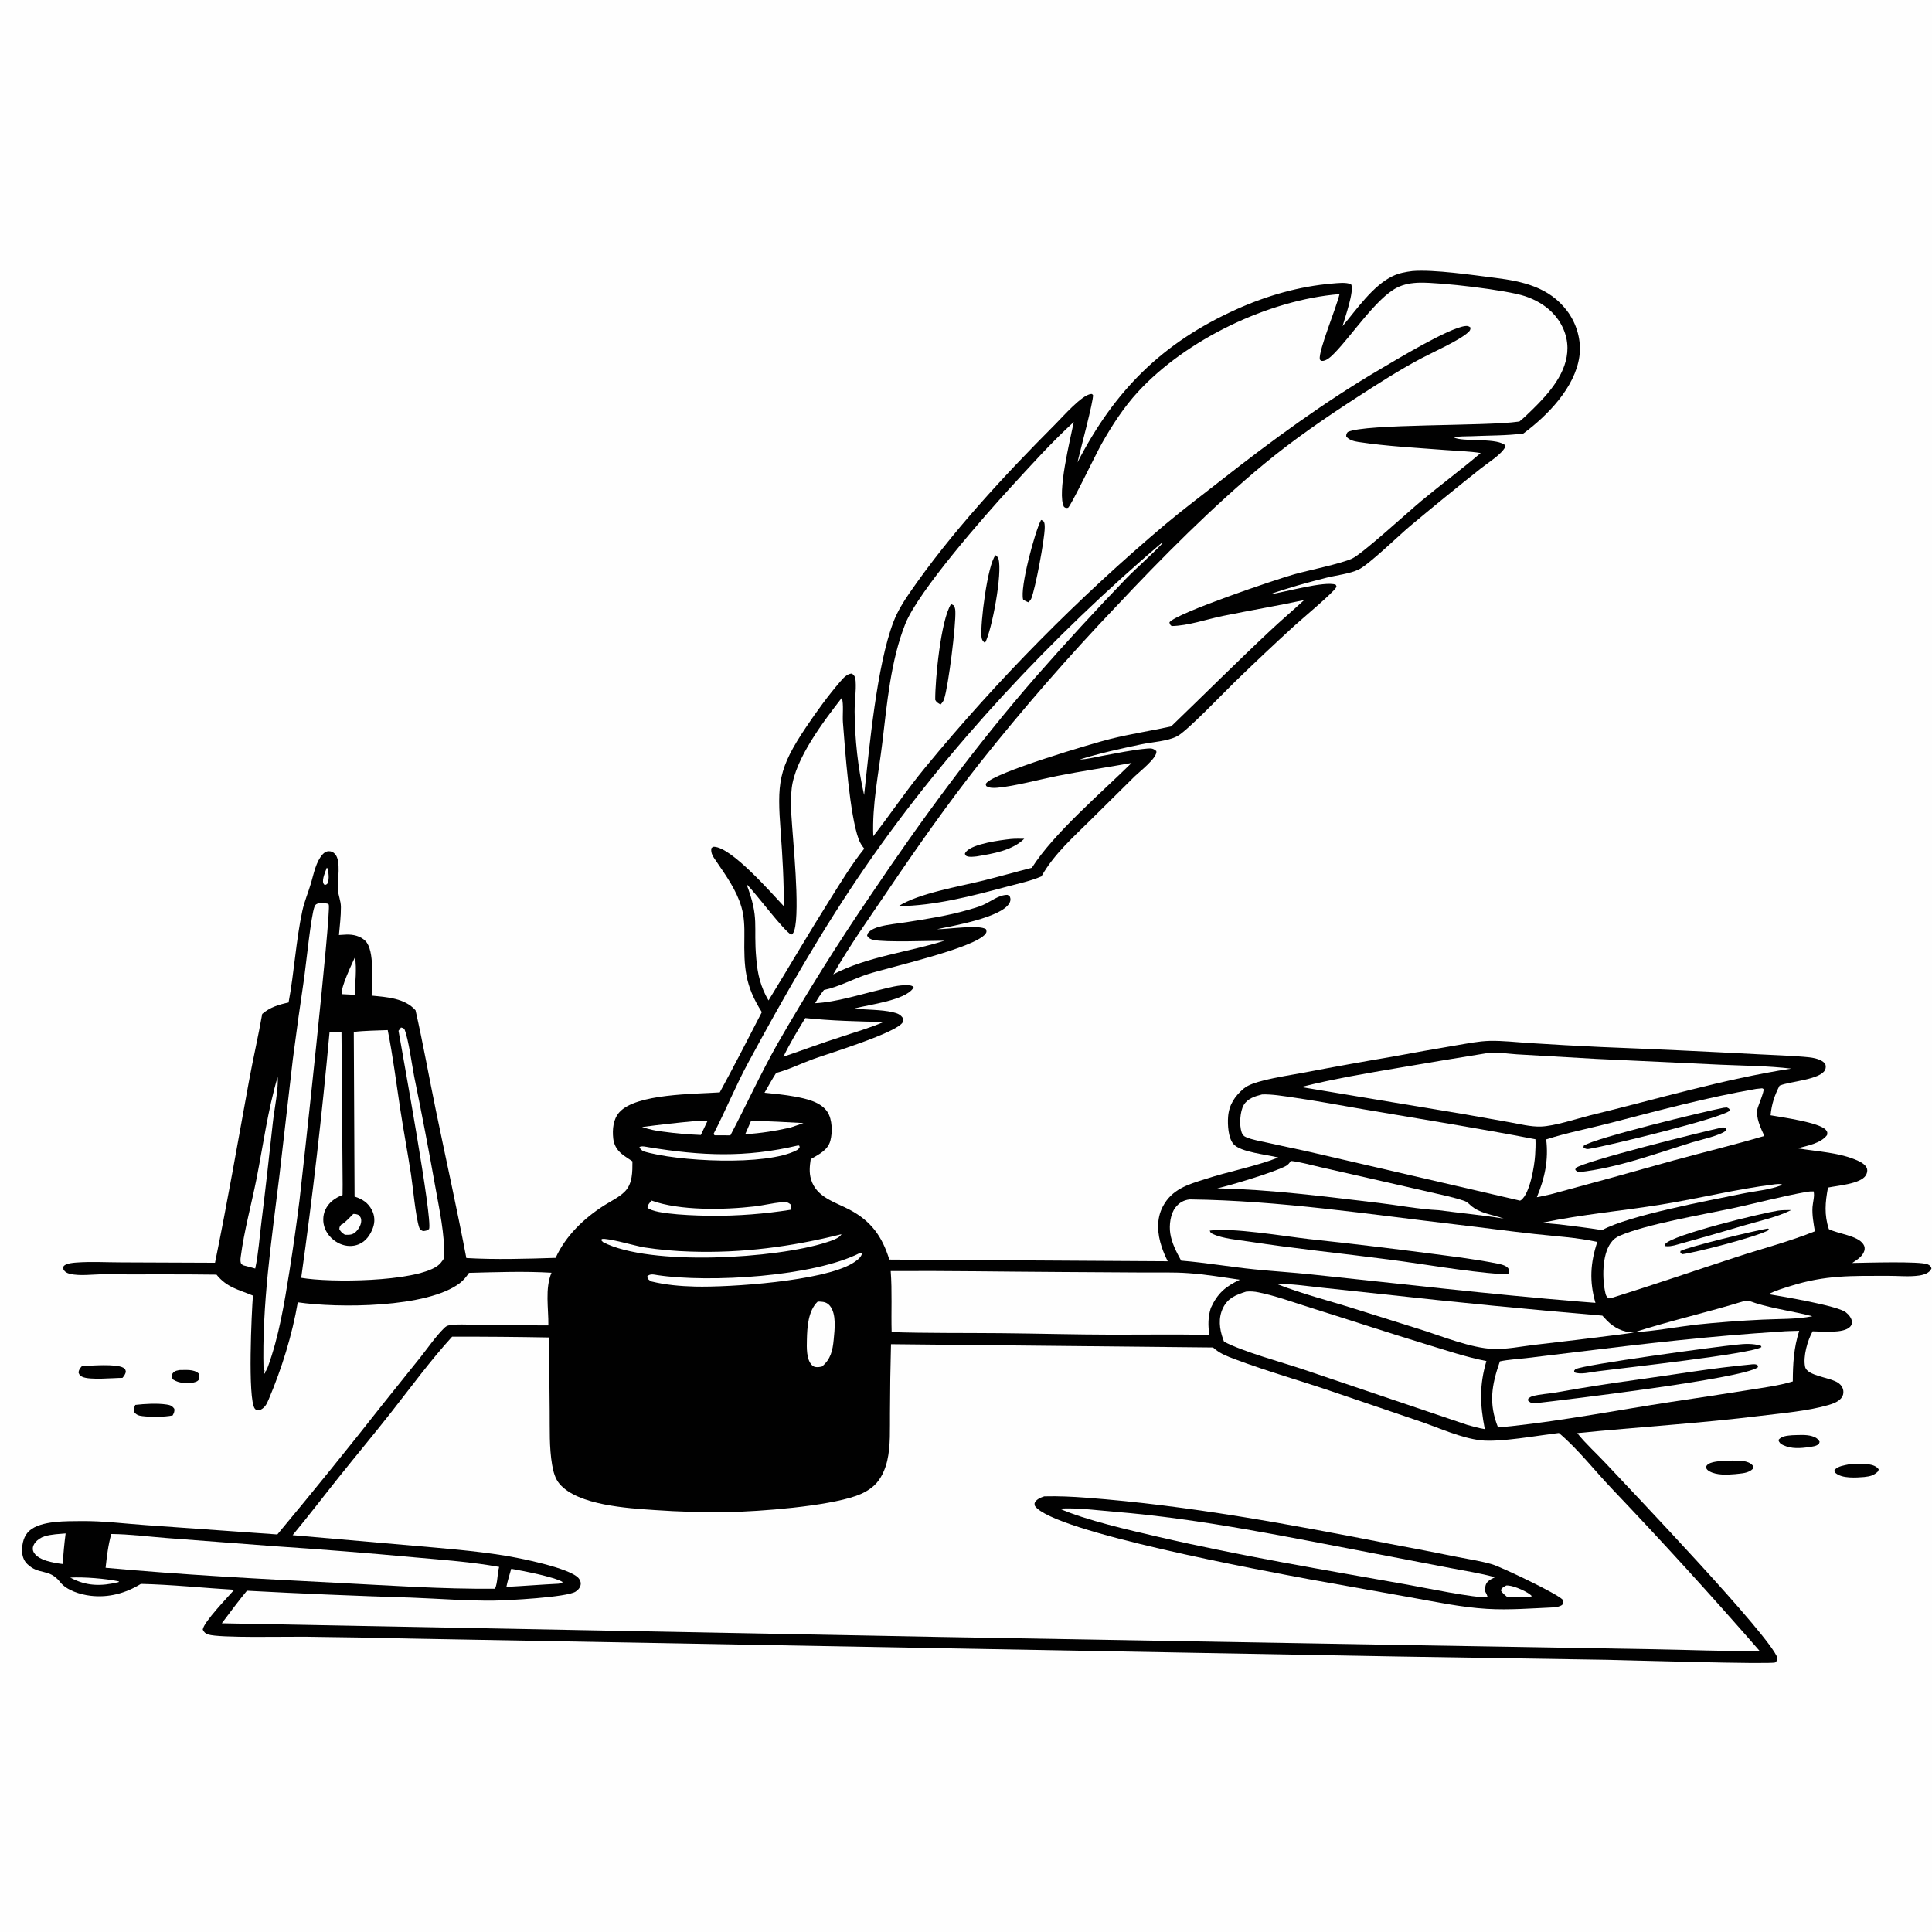 <svg height="1024" width="1024" xmlns:xlink="http://www.w3.org/1999/xlink" xmlns="http://www.w3.org/2000/svg">
	<path d="M0 0L1024 0L1024 1024L0 1024L0 0Z" fill="#FEFEFE"></path>
	<path d="M95.067 726.157C98.395 726.193 102.643 725.573 105.266 727.963C105.807 729.294 105.778 729.845 105.443 731.235C104.412 732.423 103.737 732.424 102.251 732.85C98.264 733.022 95.227 733.392 91.721 731.172C91.034 730.047 90.884 729.936 90.971 728.642C92.307 726.684 92.87 726.62 95.067 726.157Z" fill="#010101"></path>
	<path d="M949.871 760.702C953.226 760.628 957.145 760.245 960.379 761.192C962.25 761.74 963.501 762.46 964.44 764.18L964.085 765.28C962.616 766.571 960.846 766.656 958.978 766.965C954.263 767.646 949.562 768.028 945.096 765.936C943.69 765.278 943.069 764.691 942.561 763.236C944.385 761.043 947.229 760.961 949.871 760.702Z" fill="#010101"></path>
	<path d="M71.704 744.632C76.851 744.06 83.166 743.676 88.306 744.435C90.268 744.724 91.237 745.108 92.4 746.729C92.576 748.225 92.164 748.957 91.492 750.227C86.963 751.107 80.152 751.135 75.536 750.584C73.441 750.334 72.332 749.978 71.008 748.312C70.773 746.801 71.131 745.982 71.704 744.632Z" fill="#010101"></path>
	<path d="M980.095 776.113C983.441 775.922 987.075 775.538 990.389 776.098C992.528 776.46 994.474 777.002 995.763 778.788L995.455 779.816C993.075 782.09 991.391 782.45 988.124 782.839C983.865 783.191 976.328 783.734 972.921 780.737C972.199 780.102 972.388 780 972.321 779.11C974.344 776.991 977.352 776.696 980.095 776.113Z" fill="#010101"></path>
	<path d="M535.707 444.693C538.06 444.447 540.508 444.565 542.877 444.549C536.417 450.891 526.199 452.458 517.618 453.917C515.988 454.047 513.973 454.405 512.429 453.788C511.717 453.504 511.716 453.185 511.393 452.567C511.646 451.976 511.63 451.909 512.119 451.348C515.775 447.152 530.427 445.27 535.707 444.693Z" fill="#010101"></path>
	<path d="M43.396 724.095C48.148 723.813 61.383 722.754 65.268 724.89C66.434 725.531 66.49 725.96 66.712 727.139C66.282 728.567 65.853 729.209 64.901 730.302C60.098 730.319 47.495 731.591 43.609 729.74C42.303 729.117 42.179 728.822 41.639 727.574C41.733 725.953 42.401 725.271 43.396 724.095Z" fill="#010101"></path>
	<path d="M914.856 774.217C915.961 774.145 917.054 774.126 918.16 774.129C921.46 774.138 926.533 773.905 928.923 776.686C929.492 777.349 929.249 777.624 929.159 778.416C926.661 780.971 922.973 780.903 919.621 781.318C915.389 781.68 909.906 781.964 906.081 779.851C904.973 779.238 904.502 778.734 904.114 777.555C904.294 777.267 904.442 776.957 904.653 776.692C906.415 774.473 912.245 774.402 914.856 774.217Z" fill="#010101"></path>
	<path d="M551.782 275.587C552.086 275.711 552.413 275.79 552.695 275.96C553.792 276.62 553.736 278.594 553.726 279.693C553.671 285.993 548.774 311.825 546.647 317.135C546.294 318.016 545.726 318.576 545.055 319.221C544.005 318.835 543.207 318.426 542.287 317.789C540.469 311.667 548.477 281.736 551.782 275.587Z" fill="#010101"></path>
	<path d="M527.653 294.251C528.404 294.796 528.959 295.336 529.219 296.225C531.4 303.675 525.734 334.133 522.089 340.751C521.936 340.641 521.775 340.541 521.63 340.421C520.666 339.626 520.329 338.714 520.203 337.5C519.51 330.789 523.362 299.28 527.653 294.251Z" fill="#010101"></path>
	<path d="M504.09 320.173L505.556 320.901C506.073 321.897 506.292 322.694 506.35 323.824C506.729 331.278 502.666 363.694 500.405 370.491C499.998 371.712 499.368 372.486 498.498 373.412C497.196 372.602 496.41 372.327 495.688 370.95C495.593 360.594 498.621 328.593 504.09 320.173Z" fill="#010101"></path>
	<path d="M748.643 143.672C759.929 142.743 780.527 145.783 792.622 147.298C807.302 149.137 821.017 152.269 830.452 164.588C835.662 171.39 838.316 180.479 837.094 189.006C834.743 205.4 820.229 220.286 807.421 229.761C798.428 230.972 788.935 230.781 779.851 231.215C776.927 231.355 773.308 231.143 770.499 231.831C775.292 234.325 791.677 232.052 797.125 235.515C797.923 236.022 797.645 235.759 797.846 236.84C795.838 240.888 788.5 245.389 784.896 248.265Q765.863 263.337 747.246 278.919C741.369 283.875 725.485 299.309 720.052 301.894C715.348 304.132 708.221 304.899 703.065 306.199C692.905 308.76 682.72 311.569 672.841 315.065C680.162 314.083 702.333 307.73 707.944 309.905C708.358 310.767 708.52 310.579 708.186 311.309C707.012 313.87 689.187 328.757 685.72 331.962Q670.029 346.327 654.767 361.147C648.96 366.776 629.201 387.475 623.936 390.22C618.781 392.908 610.626 393.298 604.909 394.508C593.998 396.817 582.909 399.209 572.257 402.536C576.062 402.481 580.004 401.388 583.751 400.706C591.768 399.247 600.204 397.411 608.31 396.73C610.303 396.563 611.331 396.734 612.89 398.092C613.6 401.57 604.025 408.942 601.43 411.472L578.636 434.029C569.071 443.53 558.641 452.643 551.977 464.51C546.297 466.952 539.877 468.295 533.915 469.889C515.08 474.922 495.809 480.026 476.202 480.296C487.209 473.365 508.145 469.963 521.296 466.687C529.858 464.553 538.341 462.123 546.894 459.954C558.518 441.649 583.65 420.292 599.781 404.375C586.63 406.786 573.414 408.657 560.291 411.282C551.149 413.11 537.551 416.745 528.653 417.518C526.628 417.693 524.499 417.754 522.737 416.623C522.58 416.073 522.294 415.747 522.648 415.231C526.568 409.517 579.715 393.819 588.685 391.606C599.279 388.993 610.052 387.338 620.708 385.029C638.214 368.172 655.452 350.957 673.167 334.331C679.072 328.789 685.259 323.542 691.215 318.051C676.893 321.114 662.47 323.525 648.128 326.463C639.472 328.235 629.717 331.696 620.976 331.816C620.096 331.016 620.055 330.987 619.827 329.825C623.672 324.87 676.293 307.091 686.011 304.373C693.523 302.271 710.502 298.844 716.618 296.059C722.061 293.581 746.609 271.075 753.283 265.527C763.655 256.905 774.542 248.874 784.787 240.112C778.852 239.182 772.625 239.03 766.631 238.565C751.234 237.37 735.247 236.591 720.002 234.259C717.677 233.903 714.979 233.265 713.526 231.282C713.551 230.061 713.627 229.972 714.34 228.97C723.565 224.466 788.019 225.986 804.711 223.483C804.926 223.451 805.14 223.414 805.355 223.38C807.759 221.434 810.014 219.218 812.225 217.058C820.984 208.498 830.864 197.418 830.778 184.359C830.73 177.202 827.495 170.367 822.447 165.379C818.523 161.502 813.626 158.79 808.426 157.029C798.555 153.685 763.485 149.604 752.441 149.828C748.313 149.911 744.023 150.607 740.326 152.512C729.529 158.072 716.621 177.573 707.472 186.99C705.858 188.652 703.125 191.463 700.657 191.291C699.922 191.24 700.064 191.094 699.483 190.436C698.984 185.307 708.1 163.66 709.986 155.892C672.373 158.928 628.718 179.912 603.105 207.738C595.578 215.916 589.256 225.689 583.809 235.369C580.92 240.503 567.846 267.674 566.105 269.132C564.911 269.294 564.943 269.326 563.943 268.664C560.087 261.621 567.344 232.57 569.118 223.686C557.251 234.491 546.269 246.79 535.4 258.601C521.713 273.474 486.694 313.469 479.841 330.648C472.076 350.112 470.14 372.966 467.651 393.65C465.688 409.951 462.172 426.752 462.861 443.209C472.235 431.169 480.689 418.501 490.431 406.732Q504.837 389.221 520.022 372.381Q535.206 355.541 551.139 339.407Q567.071 323.272 583.718 307.877Q600.366 292.481 617.694 277.856C627.387 269.734 637.493 262.182 647.437 254.38C674.315 233.292 702.158 212.913 731.638 195.614C740.384 190.482 767.712 173.915 776.53 172.831C777.862 172.667 778.369 172.805 779.408 173.61C779.346 174.81 779.148 175.229 778.253 176.064C773.551 180.453 759.488 186.654 753.202 189.998C741.574 196.185 730.555 203.262 719.509 210.413C702.435 221.467 685.826 232.849 670.13 245.814C643.077 268.159 615.619 295.752 591.619 321.39Q553.709 361.146 519.526 404.148C502.182 426.153 485.973 449.233 470.284 472.435C460.497 486.907 450.29 501.231 441.632 516.419C459.923 506.872 481.191 504.77 500.619 498.589C493.188 498.621 468.807 499.566 462.902 498.161C461.328 497.787 460.45 497.324 459.572 495.972C459.791 495.074 459.743 494.845 460.409 494.133C461.866 492.574 464.312 491.638 466.336 491.108C470.887 489.918 475.852 489.508 480.514 488.772C491.381 487.056 502.315 485.374 512.905 482.326C515.571 481.559 518.362 480.811 520.911 479.707C525.111 477.89 529.28 474.296 533.969 474.297C534.642 474.668 535.062 474.69 535.34 475.461C535.779 476.678 535.585 477.712 534.931 478.811C530.452 486.343 505.102 490.746 496.65 492.489C501.894 492.617 519.084 489.906 522.644 492.54C522.876 493.585 523.055 493.981 522.352 494.929C516.739 502.501 471.145 512.727 460.033 516.283C452.347 518.742 444.544 523.111 436.703 524.711C434.902 526.955 433.467 529.232 432.037 531.725C443.551 531.078 455.157 527.262 466.34 524.616C471.095 523.492 476.365 521.908 481.297 522.204C482.525 522.278 483.424 522.299 484.27 523.248C484.185 523.412 484.118 523.586 484.015 523.739C479.631 530.232 460.828 532.42 453.526 534.358L452.966 534.51C459.655 535.347 466.719 534.981 473.287 536.505C475.534 537.026 477.286 537.651 478.574 539.648C478.663 540.443 478.894 541.009 478.504 541.751C475.571 547.342 438.793 558.501 431.08 561.306C424.575 563.671 418.051 566.943 411.378 568.68C409.178 572.065 407.243 575.679 405.21 579.17C410.564 579.722 415.949 580.219 421.245 581.201C427.196 582.303 435.076 583.972 438.597 589.401C441.153 593.342 441.296 600.175 440.102 604.631C438.738 609.716 433.862 611.888 429.699 614.374C429.173 618.043 428.774 621.335 429.833 624.982C432.629 634.614 442.475 637.013 450.337 641.179C461.786 647.247 467.592 655.418 471.356 667.602L618.93 668.492C617.695 666.046 616.63 663.598 615.761 660.997C613.392 653.91 612.759 646.163 616.383 639.35C621.173 630.344 629.521 627.836 638.507 625.039C651.323 620.816 664.968 618.387 677.524 613.516C671.584 611.912 657.528 610.767 653.737 606.34C650.984 603.124 650.604 596.082 650.909 591.974C651.382 585.617 654.427 581 659.178 576.984C661.773 574.791 666.189 573.584 669.461 572.74C676.737 570.861 684.363 569.77 691.759 568.384Q714.587 564.009 737.506 560.138Q754.648 556.941 771.844 554.045C777.646 553.095 783.634 551.825 789.513 551.686C796.467 551.522 803.642 552.393 810.601 552.825Q829.644 554.06 848.707 554.935Q890.446 556.581 932.158 558.799C940.035 559.257 947.976 559.425 955.832 560.101C959.625 560.428 964.809 560.763 967.414 563.839C967.766 565.011 967.853 565.949 967.297 567.101C964.851 572.161 949.036 573.153 943.777 575.199C943.582 575.275 943.388 575.355 943.194 575.433C940.487 580.719 939.018 585.196 938.438 591.115C943.9 592.11 964.279 594.849 967.721 598.84C968.687 599.959 968.57 600.234 968.389 601.596C965.065 606.042 957.93 607.227 952.813 608.627C963.114 610.362 975.354 610.834 984.874 615.275C986.662 616.109 989.121 617.519 989.611 619.608C989.868 620.706 989.497 622.033 988.92 622.973C986.1 627.566 973.778 628.377 968.88 629.441C967.398 637.26 966.829 643.786 969.328 651.46C974.126 653.967 984.569 654.826 987.598 659.461C988.343 660.601 988.508 661.65 988.125 662.974C987.261 665.963 984.161 667.774 981.737 669.398C988.569 669.308 1017.69 668.366 1021.71 670.13C1022.91 670.656 1023.31 671.053 1023.73 672.262C1022.78 674.76 1019.64 675.688 1017.22 676.049C1012.04 676.82 1005.99 676.204 1000.7 676.217C981.42 676.263 967.576 675.729 948.848 681.665C945.015 682.88 940.944 684.048 937.388 685.929C944.793 687.156 973.713 692.038 978.235 695.477C979.839 696.697 981.665 698.819 981.578 700.982C981.541 701.899 981.201 702.569 980.596 703.212C977.104 706.916 965.74 705.667 960.746 705.629C958.043 710.336 955.597 719.018 956.74 724.414C957.797 729.408 970.346 729.996 974.507 733.096C975.886 734.124 976.797 735.5 977.008 737.222C977.183 738.644 976.784 739.963 975.882 741.057C974.27 743.011 971.53 744.008 969.177 744.693C958.149 747.898 944.663 748.998 933.242 750.413C900.891 754.423 868.393 756.32 835.977 759.593C840.538 765.34 846.214 770.371 851.232 775.753C864.603 790.094 938.396 867.233 942.112 878.819C941.943 880.167 941.887 880.171 940.916 881.134C937.864 882.209 861.507 879.929 851.915 879.738L741.042 877.983L219.364 868.513Q190.331 867.824 161.292 867.494C152.009 867.407 116.227 868.247 110.403 866.313C108.847 865.796 108.158 865.175 107.466 863.718C107.905 859.736 121.103 846.122 124.128 842.629C107.679 841.625 91.131 839.871 74.669 839.498C66.532 844.488 57.539 846.917 47.96 845.781C42.601 845.146 35.34 842.957 31.926 838.603C26.002 831.046 20.685 835.029 14.461 828.976C12.457 827.028 11.691 824.485 11.701 821.733C11.715 817.91 12.645 813.957 15.581 811.33C21.671 805.879 35.391 806.277 43.243 806.196C54.584 806.08 66.429 807.6 77.761 808.377L146.999 813.286Q175.544 779.038 203.098 743.987L222.839 719.372C226.854 714.311 230.737 708.586 235.297 704.036C236.298 703.038 236.964 702.601 238.365 702.394C243.629 701.618 249.744 702.243 255.078 702.291Q272.86 702.517 290.644 702.49C290.778 693.582 288.76 682.899 292.31 674.58C277.83 673.712 263.08 674.269 248.581 674.639C247.171 676.678 245.705 678.553 243.722 680.073C226.512 693.261 179.225 693.379 157.837 690.253C154.805 707.832 149.346 725.319 142.403 741.737C141.234 744.5 140.279 746.361 137.383 747.538C136.316 747.444 135.744 747.532 135.038 746.587C131.184 741.427 133.372 695.029 134.061 686.693C126.403 683.484 120.333 682.461 114.752 675.591C94.765 675.288 74.763 675.546 54.772 675.411C49.262 675.374 42.386 676.446 37.09 675.166C35.509 674.784 34.464 674.249 33.618 672.798C33.632 672.077 33.392 671.31 34.001 670.814C35.502 669.593 38.389 669.332 40.266 669.188C48.151 668.583 56.394 669.079 64.316 669.089L113.959 669.289C120.52 637.33 126.095 605.063 131.97 572.966C134.148 561.068 136.888 549.327 138.982 537.407C143.162 533.818 147.709 532.484 152.954 531.339C155.957 515.296 156.82 498.813 160.23 482.854C161.319 477.76 163.438 472.923 164.887 467.922C166.317 462.987 167.479 456.732 170.99 452.842C171.885 451.85 172.904 451.183 174.267 451.167C175.68 451.15 176.676 451.655 177.617 452.716C180.862 456.378 178.829 466.563 179.078 471.309C179.249 474.556 180.675 477.38 180.692 480.778C180.717 485.693 180.088 490.688 179.648 495.583Q181.654 495.425 183.665 495.348C187.246 495.234 191.055 496.098 193.657 498.707C198.774 503.837 196.929 520.42 196.995 527.7C205.018 528.476 214.554 529.014 220.25 535.465C224.219 552.961 227.354 570.677 230.969 588.25C236.356 614.44 242.182 640.507 247.173 666.785C262.811 667.688 278.863 667.189 294.503 666.698C299.701 655.103 309.54 645.699 320.11 638.957C323.706 636.664 328.107 634.607 331.126 631.595C335.31 627.42 335.205 621.01 335.199 615.537C333.347 614.234 331.294 613.031 329.552 611.598C326.934 609.444 325.376 606.741 325.018 603.369C324.52 598.679 324.964 593.28 328.194 589.603C337.024 579.556 368.378 579.907 381.492 578.977C389.12 564.971 396.478 550.631 403.79 536.447C394.798 522.31 394.29 512.776 394.532 496.475C394.611 491.171 394.471 485.878 392.972 480.747C390.35 471.777 384.822 464.132 379.644 456.505C378.166 454.328 376.531 452.31 377.057 449.541C377.56 449.14 377.756 448.791 378.442 448.808C387.664 449.034 408.73 473.164 415.395 480.256C415.538 467.226 414.747 454.132 413.793 441.14C411.88 415.088 412.275 407.606 427.441 385.113C432.943 376.953 438.828 368.816 445.26 361.355C446.896 359.457 448.837 357.177 451.477 356.971C453.056 358.103 453.376 359.061 453.509 360.987C453.874 366.257 452.921 371.886 452.966 377.24C453.086 391.797 454.74 407.194 458 421.37C460.808 395.941 464.699 352.706 473.553 329.592C475.613 324.216 478.639 319.255 481.892 314.531C504.173 282.184 531.958 252.341 559.618 224.555C563.3 220.856 573.402 209.349 578.184 208.845C578.9 208.77 578.74 208.851 579.321 209.364C579.639 212.463 572.467 238.978 571.087 245.073C590.779 206.888 616.098 181.596 655.491 163.875C671.389 156.723 688.718 151.728 706.119 150.294C709.227 150.038 713.144 149.5 716.11 150.637C717.954 154.157 712.799 168.418 711.587 172.864C718.975 164.082 727.642 151.365 738.14 146.358C741.544 144.735 744.952 144.136 748.643 143.672Z" fill="#010101"></path>
	<path d="M173.226 459.87L173.805 460.558C174.128 462.903 174.534 465.481 173.783 467.79C173.464 468.773 173.032 468.703 172.155 469.149C171.888 468.842 171.489 468.488 171.351 468.066C170.649 465.922 172.49 461.947 173.226 459.87Z" fill="#FEFEFE"></path>
	<path d="M37.237 836.143C44.58 835.751 55.944 836.682 63.076 838.167L62.831 838.568C53.613 840.808 45.791 840.783 37.237 836.143Z" fill="#FEFEFE"></path>
	<path d="M188.142 507.349C189.196 513.441 188.202 521.03 187.996 527.257L181.161 526.916C180.501 523.39 186.437 511.09 188.142 507.349Z" fill="#FEFEFE"></path>
	<path d="M187.261 643.409C188.445 643.395 189.106 643.544 190.186 644.027C190.772 644.737 191.264 645.292 191.406 646.244C191.755 648.592 190.37 651.056 188.795 652.686C186.939 654.605 185.342 654.487 182.823 654.457C181.418 653.524 180.596 652.945 179.843 651.414C179.97 649.936 180.23 649.827 181.221 648.688L181.137 649.084C183.483 647.403 185.216 645.419 187.261 643.409Z" fill="#FEFEFE"></path>
	<path d="M398.122 593.957Q411.999 594.43 425.86 595.255L419.097 597.575C411.225 599.397 403.046 600.692 394.98 601.152L398.122 593.957Z" fill="#FEFEFE"></path>
	<path d="M368.272 594.201C370.481 593.889 372.803 594.025 375.036 594.016L371.466 601.552Q361.38 601.164 351.38 599.791C347.559 599.406 343.947 598.517 340.296 597.35Q354.253 595.497 368.272 594.201Z" fill="#FEFEFE"></path>
	<path d="M270.961 831.501C276.701 832.499 293.79 835.768 298.136 838.459L297.979 838.974L296.059 839.402C286.838 839.853 277.622 840.599 268.399 841.082C269.06 837.84 270.04 834.677 270.961 831.501Z" fill="#FEFEFE"></path>
	<path d="M29.485 813.179L34.783 812.743Q33.725 820.823 33.257 828.958C30.274 828.613 27.543 828.097 24.659 827.259C23.011 826.709 21.131 825.935 19.749 824.868C18.526 823.923 17.445 822.574 17.379 820.962C17.329 819.754 17.884 818.568 18.626 817.644C21.433 814.149 25.354 813.695 29.485 813.179Z" fill="#FEFEFE"></path>
	<path d="M422.996 607.107L423.573 607.184L423.864 607.93C423.366 608.808 423.208 609.139 422.287 609.628C406.276 618.126 358.612 615.635 340.895 610.157C339.968 609.472 339.371 609.074 338.904 607.999C339.936 607.171 342.492 607.845 343.809 608.06C371.877 612.639 395.091 613.681 422.996 607.107Z" fill="#FEFEFE"></path>
	<path d="M345.28 636.308C360.269 641.766 383.871 641.286 399.848 639.426C404.701 638.862 409.456 637.666 414.317 637.178C416.479 636.961 417.402 637.032 419.087 638.421C419.332 639.565 419.423 640.11 418.997 641.213Q408.612 642.851 398.129 643.65Q387.646 644.448 377.133 644.402C370.903 644.328 346.862 643.858 343.187 640.088C343.243 638.554 344.39 637.534 345.28 636.308Z" fill="#FEFEFE"></path>
	<path d="M445.994 654.16C444.832 656.404 440.454 657.678 438.063 658.455C411.614 667.048 344.715 671.268 319.685 658.4L318.832 657.564L318.933 656.713C321.908 655.963 336.906 660.428 341.473 661.148Q353.609 663 365.881 663.362C393.109 664.291 419.653 660.788 445.994 654.16Z" fill="#FEFEFE"></path>
	<path d="M433.41 689.86Q434.067 689.866 434.723 689.892C436.805 689.984 438.49 690.424 439.864 692.104C443.44 696.476 442.371 704.835 441.873 710.072C441.327 715.815 440.284 720.475 435.657 724.279C435.048 724.413 434.635 724.519 433.992 724.581C432.611 724.713 431.456 724.614 430.413 723.613C427.305 720.628 427.583 714.069 427.67 710.073C427.817 703.403 428.33 694.702 433.41 689.86Z" fill="#FEFEFE"></path>
	<path d="M426.821 539.581C440.508 541.036 454.553 541.372 468.314 541.666C461.044 544.842 453.198 547.03 445.68 549.575C435.46 552.821 425.394 556.626 415.235 560.067C418.588 553.033 422.75 546.224 426.821 539.581Z" fill="#FEFEFE"></path>
	<path d="M456.119 663.927C456.4 664.022 456.595 664.28 456.821 664.472C456.788 664.618 456.773 664.769 456.723 664.91C456.002 666.935 453.413 668.635 451.667 669.677C435.96 679.049 386.805 682.374 368.366 681.911C360.506 681.714 352.773 681.022 345.122 679.165C344.905 679.023 344.679 678.893 344.471 678.739C343.349 677.909 343.281 677.808 343.07 676.489C344.635 674.922 346.589 675.562 348.578 675.857C376.05 679.933 431.461 676.719 456.119 663.927Z" fill="#FEFEFE"></path>
	<path d="M924.654 689.521C926.789 689.115 928.605 690.091 930.612 690.717C940.402 693.773 950.668 695.018 960.575 697.65C952.135 699.313 942.687 699.001 934.094 699.432Q916.085 700.289 898.154 702.17C887.528 703.517 876.793 705.503 866.111 706.153C885.377 699.973 905.282 695.512 924.654 689.521Z" fill="#FEFEFE"></path>
	<path d="M940.843 627.686C942.126 627.517 943.064 627.484 944.364 627.684L944.283 628.142C938.213 630.621 929.999 631.325 923.517 632.654C905.597 636.325 863.486 644.122 849.117 651.993C841.617 650.757 834.053 649.893 826.512 648.949C823.534 648.739 820.552 648.361 817.582 648.049C838.371 643.638 859.703 641.806 880.672 638.406C900.758 635.149 920.642 630.175 940.843 627.686Z" fill="#FEFEFE"></path>
	<path d="M147.143 570.877C147.772 576.208 145.316 588.557 144.633 594.78C142.693 612.455 140.769 630.071 138.562 647.717C137.54 655.891 137.004 664.289 135.277 672.344L128.783 670.6L127.824 669.867C127.297 668.566 127.43 667.428 127.607 666.07C129.417 652.166 133.282 638.314 136.01 624.543C139.547 606.693 141.94 588.351 147.143 570.877Z" fill="#FEFEFE"></path>
	<path d="M684.186 615.302C689.546 615.948 694.884 617.492 700.145 618.692L726.146 624.594L758.395 631.96C764.232 633.336 770.473 634.539 776.135 636.518C777.417 636.966 778.286 637.769 779.265 638.68C784.123 643.202 790.881 643.642 796.958 645.861C785.512 644.017 773.999 642.961 762.516 641.42C752.026 640.917 741.146 638.799 730.682 637.56C702.382 634.21 673.635 630.434 645.14 629.852C652.422 628.218 675.622 621.233 681.669 617.925C682.783 617.315 683.483 616.329 684.186 615.302Z" fill="#FEFEFE"></path>
	<path d="M676.616 680.483C684.362 680.392 692.328 681.593 700.031 682.428L733.135 685.979Q791.13 692.4 849.272 697.314Q850.493 698.681 851.776 699.989C855.419 703.681 860.349 706.219 865.617 706.187C865.776 706.186 865.934 706.179 866.093 706.176C863.674 706.728 861.083 706.942 858.622 707.32Q835.986 710.202 813.316 712.8C806.302 713.62 798.531 715.234 791.5 714.978C779.841 714.553 764.503 708.333 753.254 704.762L718 693.692C704.332 689.371 689.916 685.754 676.616 680.483Z" fill="#FEFEFE"></path>
	<path d="M169.174 478.594C170.26 478.597 171.346 478.589 172.418 478.779C173.066 478.894 173.929 478.821 174.248 479.469C175.692 482.405 160.221 623.813 158.763 636.024Q156.398 654.928 153.424 673.746C150.696 690.862 147.878 708.322 141.9 724.66L140.525 727.531L140.223 728.188L139.709 726.354L140.663 726.939L140.725 726.696L139.695 726.234C138.751 691.645 143.991 656.99 148.142 622.755L155.23 561.267Q158.018 539.757 161.217 518.305C162.234 511.011 164.866 485.184 166.692 480.575C167.246 479.177 167.881 479.13 169.174 478.594Z" fill="#FEFEFE"></path>
	<path d="M615.938 287.55L616.197 287.876C609.978 294.464 602.934 300.431 596.577 306.948Q572.25 332.255 549.092 358.636C517.19 395.241 488.605 434.1 461.527 474.366Q435.327 512.817 412.127 553.149C403.174 568.957 395.596 585.67 387.123 601.753L378.945 601.719L378.486 601.516L378.312 600.751C384.69 588.424 389.934 575.48 396.529 563.285C415.764 527.711 436.027 492.264 459.012 458.962C502.333 396.196 557.926 336.956 615.938 287.55Z" fill="#FEFEFE"></path>
	<path d="M957.926 631.66C959.066 631.465 960.091 631.463 961.242 631.477C961.923 633.725 960.822 637.365 960.668 639.755C960.391 644.059 961.244 648.38 961.918 652.614C948.563 657.985 934.297 661.701 920.6 666.169C898.562 673.358 876.687 680.905 854.551 687.817L852.733 688.186C851.648 687.443 851.268 686.932 850.953 685.624C849.151 678.138 849.053 665.228 853.724 658.811C855.09 656.935 856.389 655.862 858.501 654.95C872.501 648.904 901.59 643.937 917.11 640.659C930.704 637.788 944.258 634.073 957.926 631.66Z" fill="#FEFEFE"></path>
	<path d="M936.923 651.16L937.504 651.434L937.414 651.992C931.366 655.437 899.403 663.764 891.538 664.773L890.625 663.938L890.668 663.075C894.595 660.873 930.285 652.166 936.923 651.16Z" fill="#010101"></path>
	<path d="M942.361 641.666C944.638 641.29 947.084 641.401 949.396 641.342C941.973 645.09 932.94 647.002 924.952 649.337Q906.336 654.882 887.61 660.043C885.883 660.402 884.439 660.734 882.679 660.473L882.339 659.84C882.412 659.698 882.466 659.544 882.56 659.414C886.111 654.458 933.996 642.949 942.361 641.666Z" fill="#010101"></path>
	<path d="M930.755 577.145L933.981 576.811C934.225 576.964 934.591 577.009 934.712 577.27C935.197 578.321 931.832 586.161 931.473 587.784C930.484 592.257 933.302 598.092 935.145 602.071C919.331 606.759 903.228 610.636 887.31 614.973Q854.653 624.211 821.875 633.012C819.472 633.615 816.984 634.048 814.557 634.557C818.76 624.467 820.835 614.826 819.511 603.9C830.548 600.345 842.203 598.14 853.44 595.22C878.975 588.585 904.75 581.658 930.755 577.145Z" fill="#FEFEFE"></path>
	<path d="M913.477 587.143L915.261 586.97C916.32 587.545 916.496 587.347 916.884 588.556C913.577 592.432 851.565 607.454 842.702 608.838C842.385 608.891 842.071 608.981 841.75 608.998C840.607 609.056 840.144 608.758 839.276 608.134L839.393 607.261C845.188 603.152 903.187 589.156 913.477 587.143Z" fill="#010101"></path>
	<path d="M912.798 597.591C913.925 597.538 914.004 597.531 914.951 598.134L915.067 598.975C912.459 601.741 900.844 604.223 896.905 605.448C877.381 611.52 857.32 619.015 836.888 621.268C835.841 620.925 835.673 620.847 834.946 620.026L835.172 619.047C840.093 615.329 902.343 599.836 912.798 597.591Z" fill="#010101"></path>
	<path d="M58.98 813.047C68.72 813.14 78.684 814.442 88.406 815.184L145.111 819.496Q182.663 821.995 220.138 825.467C234.921 826.799 249.947 827.847 264.555 830.501C263.518 834.168 263.839 838.713 262.381 842.047C234.506 842.316 206.361 840.329 178.52 838.917C137.593 836.841 96.786 834.684 55.968 830.949C56.645 824.867 57.31 818.952 58.98 813.047Z" fill="#FEFEFE"></path>
	<path d="M446.19 369.853C447.256 373.407 446.475 379.064 446.772 382.928C447.907 397.648 450.349 431.983 455.115 444.809C455.832 446.739 456.787 448.206 458.073 449.801C451.425 458.01 445.616 467.704 439.976 476.644C428.804 494.352 418.281 512.411 407.331 530.249C403.205 523.311 401.491 516.23 400.859 508.25C399.196 490.175 402.693 487.096 395.618 468.479C400.893 473.829 415.273 493.229 419.335 495.377C424.85 494.427 420.838 451.488 420.379 444.765C419.777 435.956 418.623 426.677 419.617 417.89C421.398 402.154 436.474 382.369 446.19 369.853Z" fill="#FEFEFE"></path>
	<path d="M668.956 580.068C674.417 579.896 680.351 580.966 685.764 581.737C698.001 583.48 710.149 585.802 722.33 587.889C752.865 593.12 783.401 597.936 813.823 603.834C813.938 606.624 813.832 609.45 813.651 612.236C813.279 617.983 810.939 632.51 806.19 636.102C805.574 636.567 805.085 636.224 804.392 636.074L696.917 611.17C688.544 609.197 680.091 607.559 671.704 605.641C668.084 604.813 663.726 604.162 660.333 602.664C659.069 602.106 658.528 601.409 658.082 600.128C656.785 596.408 657.187 589.107 659.205 585.682C661.284 582.157 665.252 581.002 668.956 580.068Z" fill="#FEFEFE"></path>
	<path d="M660.446 684.595C662.754 684.35 664.818 684.517 667.082 684.979C676.342 686.87 685.5 690.267 694.517 693.083C715.093 699.51 735.54 706.322 756.167 712.588C766.623 715.764 777.088 719.308 787.829 721.39C784.029 734.318 784.42 744.41 786.975 757.463C783.777 756.949 780.734 756.095 777.625 755.207L690.492 725.734C678.763 721.812 659.24 716.584 648.777 711.137C648.597 710.696 648.425 710.252 648.265 709.803C646.319 704.339 645.602 698.556 648.259 693.152C650.85 687.884 655.219 686.241 660.446 684.595Z" fill="#FEFEFE"></path>
	<path d="M943.527 705.79C946.855 705.469 950.274 705.48 953.618 705.356C950.726 714.47 950.27 722.72 950.224 732.184C942.75 734.481 934.547 735.485 926.836 736.743Q906.35 739.995 885.831 743.035C857.522 747.36 829.646 752.795 801.12 755.887L793.999 756.582C788.911 743.813 790.584 734.195 794.973 721.553C799.416 720.603 804.188 720.395 808.707 719.859L835.522 716.611C871.511 712.171 907.318 708.053 943.527 705.79Z" fill="#FEFEFE"></path>
	<path d="M920.448 712.706C924.694 712.201 929.163 712.001 933.276 713.285L933.618 713.972C928.467 717.615 859.435 725.138 846.619 726.83C843.352 727.254 837.48 728.746 834.421 727.342L834.323 726.53C834.583 726.244 834.763 725.858 835.101 725.672C839.42 723.287 910.428 713.646 920.448 712.706Z" fill="#010101"></path>
	<path d="M927.801 723.212C928.258 723.153 928.792 723.072 929.247 723.073C930.573 723.077 930.948 723.087 931.884 723.929L931.611 724.785C922.701 730.845 830.346 741.857 813.624 743.765C813.336 743.774 813.048 743.81 812.76 743.793C811.509 743.721 810.75 743.173 809.9 742.342L809.982 741.358C810.727 740.671 811.343 740.273 812.311 740.003C816.259 738.9 820.776 738.754 824.84 738.02C839.074 735.451 853.217 733.246 867.545 731.295C887.629 728.561 907.606 725.073 927.801 723.212Z" fill="#010101"></path>
	<path d="M788.243 558.172C792.897 557.379 799.059 558.538 803.816 558.803L845.816 561.218L911.956 564.313C924.367 564.87 937.025 564.911 949.357 566.387C913.433 571.938 878.379 582.526 843.109 591.074C835.688 592.934 823.862 596.89 816.623 597.097C811.227 597.252 805.462 595.763 800.168 594.819L776.107 590.556L689.573 576.143C706.608 571.832 724.164 568.894 741.481 565.944Q764.84 561.925 788.243 558.172Z" fill="#FEFEFE"></path>
	<path d="M472.093 673.688C502.072 673.493 532.105 674.028 562.089 674.184L605.688 674.454C613.728 674.512 621.882 674.228 629.901 674.801C639.006 675.451 648.072 676.951 657.097 678.286C649.447 681.981 645.373 685.414 641.76 693.232C640.24 698.096 640.239 702.546 640.982 707.519C623.863 707.133 606.721 707.427 589.599 707.394C569.842 707.356 550.073 706.796 530.314 706.615C511.076 706.438 491.82 706.654 472.589 706.051C472.282 695.232 472.915 684.506 472.093 673.688Z" fill="#FEFEFE"></path>
	<path d="M212.554 544.593C213.405 544.756 213.605 544.848 214.289 545.307C216.567 550.678 218.262 564.161 219.542 570.634Q225.48 599.592 230.661 628.696C232.863 641.128 235.799 654.1 235.436 666.753C234.338 668.51 233.301 670.002 231.555 671.172C219.196 679.452 175.125 679.937 159.645 677.268Q168.743 612.346 174.664 547.058L180.991 546.991L181.607 627.801L181.562 633.366C177.606 634.915 174.182 637.304 172.394 641.305C171.029 644.359 170.994 648.017 172.226 651.12C173.671 654.758 176.703 657.753 180.288 659.287C183.454 660.642 186.99 660.821 190.194 659.492C193.901 657.956 196.279 654.526 197.631 650.875C198.814 647.679 198.667 644.357 197.085 641.317C195.042 637.389 192.005 635.533 187.93 634.206L187.517 546.937C193.405 546.216 199.566 546.236 205.501 545.966C208.239 559.642 209.978 573.65 212.078 587.443C213.852 599.088 216.03 610.666 217.823 622.307C218.871 629.108 220.267 644.745 222.155 650.512C222.557 651.741 223.108 652.008 224.226 652.507C225.8 652.324 226.177 652.321 227.432 651.391C229.285 645.691 213.473 559.432 211.227 546.33L212.554 544.593Z" fill="#FEFEFE"></path>
	<path d="M630.539 635.716C678.041 636.278 725.354 643.583 772.472 649.085C786.105 650.677 799.713 652.537 813.354 654.039C824.351 655.25 835.798 655.861 846.6 658.256C842.898 669.368 842.326 679.208 845.621 690.54C842.878 690.289 840.124 690.103 837.377 689.887C789.86 686.025 742.413 680.426 694.998 675.465C685.025 674.421 675.013 673.798 665.035 672.799C651.992 671.492 639.094 669.225 626.022 668.156C623.572 663.672 621.019 658.815 620.256 653.704C619.616 649.419 620.294 643.431 623.06 639.927C625.05 637.405 627.389 636.091 630.539 635.716Z" fill="#FEFEFE"></path>
	<path d="M641.188 652.251C652.896 650.51 680.987 655.28 693.795 656.729Q726.773 660.271 759.657 664.591C771.104 666.119 782.747 667.489 794.063 669.817C795.969 670.209 798.714 670.85 799.711 672.698C800.131 673.476 799.723 674.169 799.533 674.981C798.035 675.37 796.779 675.409 795.243 675.289C775.734 673.774 756.018 670.181 736.607 667.631C711.821 664.375 686.825 661.901 662.126 658.08C656.274 657.174 648.185 656.549 642.854 654.053C641.708 653.517 641.604 653.372 641.188 652.251Z" fill="#010101"></path>
	<path d="M239.64 708.464Q265.383 708.428 291.121 708.891Q291.094 728.438 291.344 747.983C291.441 757.354 291.048 767.09 292.628 776.344C293.236 779.906 294.202 783.738 296.604 786.529C306.356 797.861 332.736 799.382 346.941 800.349Q366.26 801.713 385.625 801.437C402.976 801.117 437.723 798.438 453.675 792.872C457.188 791.646 460.529 789.883 463.292 787.362C466.878 784.091 469.138 778.986 470.23 774.311C472.115 766.236 471.612 757.209 471.705 748.949Q471.756 730.696 472.251 712.45L642.93 714.196Q643.648 714.827 644.402 715.414C647.259 717.636 650.636 718.952 653.994 720.22C671.854 726.961 690.339 732.078 708.379 738.314L753.186 753.564C763.07 756.973 774.337 762.14 784.664 763.378C794.844 764.599 815.323 760.772 826.257 759.515C836.43 768.111 845.054 779.281 854.243 788.947Q894.417 831.132 932.674 875.064C914.176 875.284 895.544 874.44 877.031 874.139L750.072 872.001L497.973 867.616L117.561 860.38C121.928 854.583 126.261 848.716 130.881 843.119Q174.425 845.437 218.009 846.771C232.502 847.322 247.138 848.496 261.636 848.359C268.587 848.293 300.557 846.628 305.107 843.575C306.496 842.643 307.726 841.253 307.812 839.494C307.867 838.382 307.377 837.297 306.664 836.467C301.989 831.023 274.911 825.671 267.027 824.418C251.067 821.881 234.748 820.638 218.651 819.209L155.102 813.665C163.587 803.462 171.636 792.874 179.926 782.51C188.965 771.208 198.236 760.133 207.182 748.743C217.762 735.27 228.111 721.124 239.64 708.464Z" fill="#FEFEFE"></path>
	<path d="M553.499 793.095C561.024 792.89 568.419 793.26 575.922 793.825C630.02 797.902 683.796 807.96 737.005 818.351Q754.804 821.649 772.546 825.244C778.577 826.441 784.849 827.361 790.751 829.073C795.493 830.448 825.502 844.7 828.238 847.883C828.511 849.222 828.641 849.351 828.053 850.559C826.71 851.577 825.275 851.678 823.663 851.933C811.897 852.454 799.91 853.429 788.137 852.728C774.445 851.914 760.824 848.985 747.345 846.593L693.924 837.036C671.439 832.831 557.993 811.998 548.522 798.167C548.424 797.549 548.174 796.973 548.479 796.387C549.432 794.56 551.651 793.675 553.499 793.095Z" fill="#010101"></path>
	<path d="M798.317 840.351C798.975 840.328 798.875 840.315 799.674 840.387C802.747 840.667 809.937 843.683 811.937 846.024L810.625 846.378L798.876 846.468C797.614 845.377 796.234 844.397 795.479 842.875C796.082 841.404 796.985 841.168 798.317 840.351Z" fill="#FEFEFE"></path>
	<path d="M561.571 799.595C570.876 799.038 581.179 800.468 590.505 801.229C637.326 805.048 683.694 814.874 729.799 823.626L768.721 831.095C776.567 832.607 784.609 833.815 792.302 835.953C791.107 836.603 789.528 837.293 788.574 838.273C787.015 839.876 787.187 841.535 787.229 843.605C787.794 844.588 788.183 845.474 788.529 846.555C782.019 847.151 754.378 841.39 745.965 839.894C701.905 832.057 657.398 824.655 613.809 814.529C598.567 810.988 575.717 805.815 561.571 799.595Z" fill="#FEFEFE"></path>
</svg>
